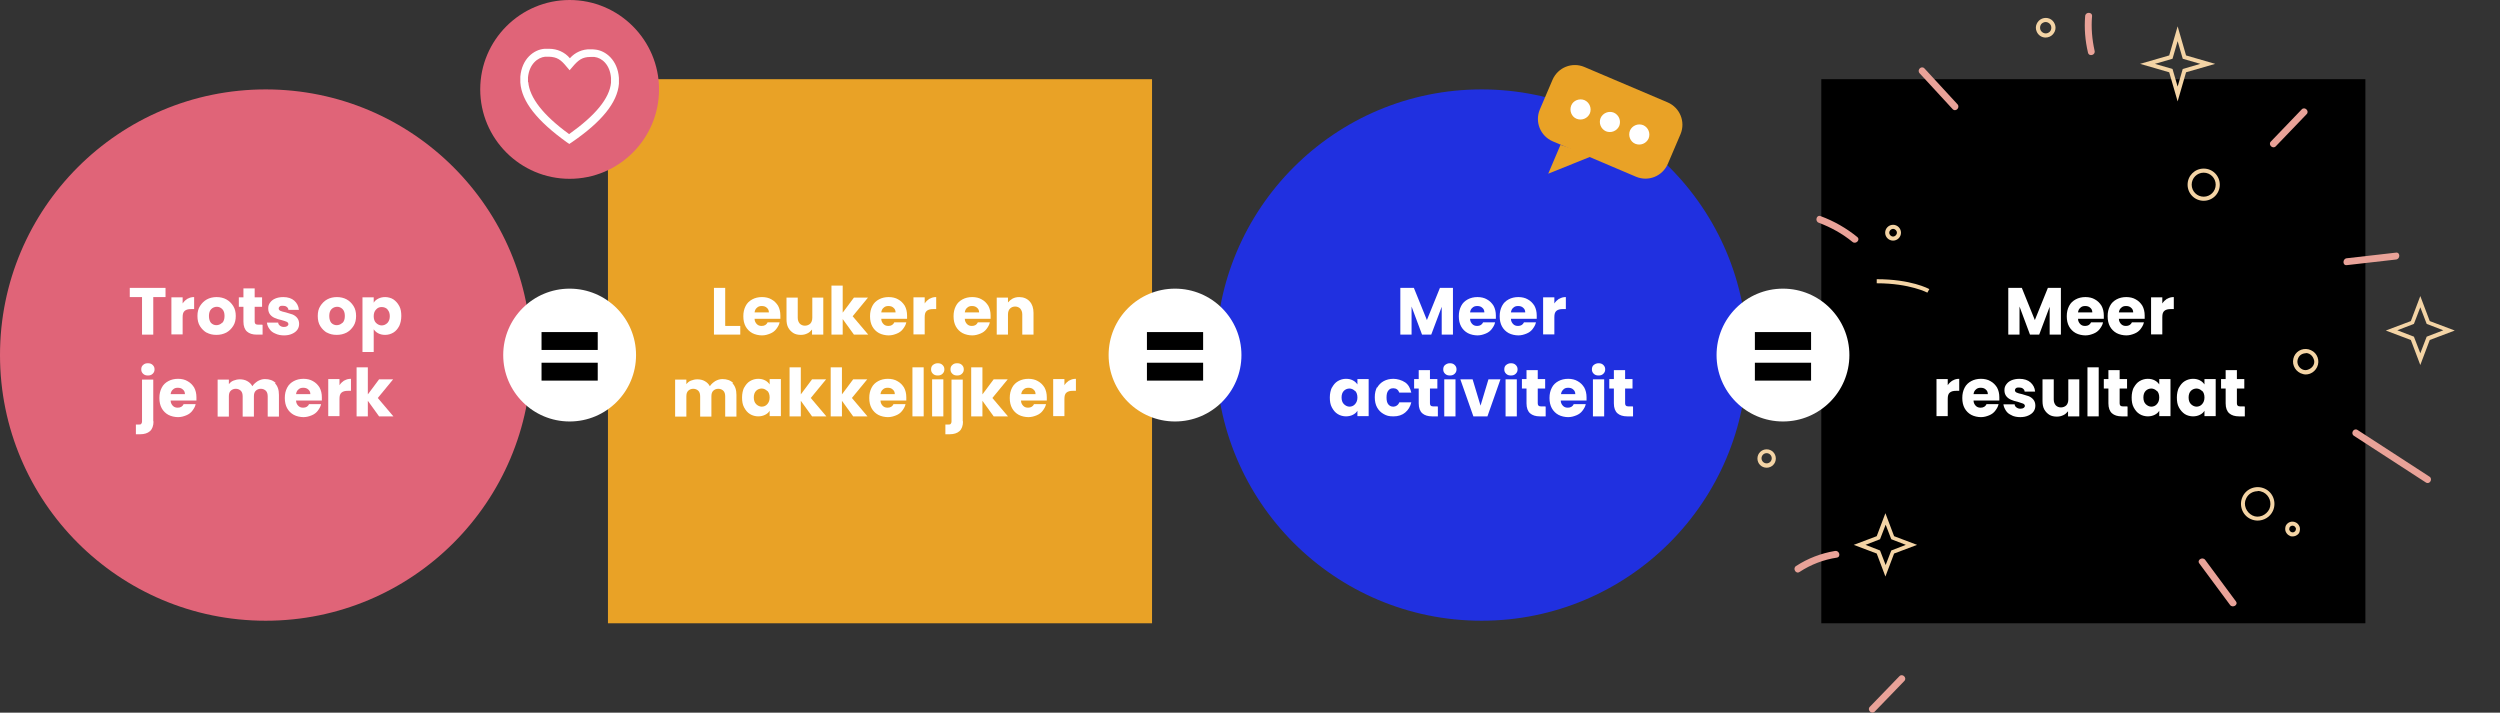<?xml version="1.0" encoding="UTF-8"?>
<svg id="Laag_1" data-name="Laag 1" xmlns="http://www.w3.org/2000/svg" xmlns:xlink="http://www.w3.org/1999/xlink" version="1.1" viewBox="0 0 978.7 279">
  <rect x="0" y="0" width="978.7" height="279" fill="#333333" stroke="none"/>
  <defs>
    <style>
      .cls-1 {
        clip-path: url(#clippath);
      }

      .cls-2 {
        fill: none;
      }

      .cls-2, .cls-3, .cls-4, .cls-5, .cls-6, .cls-7, .cls-8, .cls-9 {
        stroke-width: 0px;
      }

      .cls-3 {
        fill: #e06478;
      }

      .cls-4 {
        fill: #2030e0;
      }

      .cls-10 {
        clip-path: url(#clippath-1);
      }

      .cls-11 {
        clip-path: url(#clippath-2);
      }

      .cls-5 {
        fill: #000;
      }

      .cls-6 {
        fill: #f4d4a5;
      }

      .cls-7 {
        fill: #e9a226;
      }

      .cls-12 {
        isolation: isolate;
      }

      .cls-8 {
        fill: #fff;
      }

      .cls-9 {
        fill: #e9a298;
      }
    </style>
    <clipPath id="clippath">
      <rect class="cls-2" x="602" y="25.5" width="56.6" height="44.5"/>
    </clipPath>
    <clipPath id="clippath-1">
      <rect class="cls-2" x="188" width="70" height="70"/>
    </clipPath>
    <clipPath id="clippath-2">
      <rect class="cls-2" x="688" y="5" width="290.7" height="274"/>
    </clipPath>
  </defs>
  <g id="Group_210" data-name="Group 210">
    <g id="Rectangle_366" data-name="Rectangle 366">
      <rect class="cls-7" x="238" y="31" width="213" height="213"/>
    </g>
    <g id="Rectangle_367" data-name="Rectangle 367">
      <rect class="cls-5" x="713" y="31" width="213" height="213"/>
    </g>
    <g id="Group_198" data-name="Group 198">
      <g id="Ellipse_23" data-name="Ellipse 23">
        <circle class="cls-3" cx="104" cy="139" r="104"/>
      </g>
      <g id="Ellipse_24" data-name="Ellipse 24">
        <circle class="cls-7" cx="342" cy="139" r="104"/>
      </g>
      <g id="Ellipse_25" data-name="Ellipse 25">
        <circle class="cls-4" cx="580" cy="139" r="104"/>
      </g>
      <g id="Ellipse_26" data-name="Ellipse 26">
        <circle class="cls-5" cx="818" cy="139" r="104"/>
      </g>
      <g id="Trots_op_je_merk" data-name="Trots op je merk" class="cls-12">
        <g class="cls-12">
          <path class="cls-8" d="M64.8,112.7v3.6h-4.8v14.7h-4.4v-14.7h-4.8v-3.6h14.1Z"/>
          <path class="cls-8" d="M73.4,117c.8-.5,1.6-.7,2.6-.7v4.7h-1.2c-1.1,0-1.9.2-2.5.7-.6.5-.8,1.3-.8,2.5v6.7h-4.4v-14.5h4.4v2.4c.5-.8,1.2-1.4,1.9-1.9Z"/>
          <path class="cls-8" d="M81,130.3c-1.1-.6-2-1.5-2.7-2.6s-1-2.4-1-4,.3-2.8,1-3.9c.7-1.1,1.6-2,2.7-2.6s2.4-.9,3.8-.9,2.7.3,3.8.9c1.1.6,2,1.5,2.7,2.6.7,1.1,1,2.4,1,3.9s-.3,2.8-1,3.9c-.7,1.1-1.6,2-2.7,2.6-1.2.6-2.4.9-3.9.9s-2.7-.3-3.8-.9ZM87,126.4c.6-.6.9-1.5.9-2.7s-.3-2.1-.9-2.7c-.6-.6-1.3-.9-2.1-.9s-1.6.3-2.2.9c-.6.6-.9,1.5-.9,2.7s.3,2.1.8,2.7c.6.6,1.3.9,2.1.9s1.6-.3,2.2-.9Z"/>
          <path class="cls-8" d="M102.8,127.2v3.8h-2.3c-1.6,0-2.9-.4-3.8-1.2-.9-.8-1.4-2.1-1.4-3.9v-5.8h-1.8v-3.7h1.8v-3.5h4.4v3.5h2.9v3.7h-2.9v5.8c0,.4.1.7.3.9s.6.3,1,.3h1.6Z"/>
          <path class="cls-8" d="M107.8,130.6c-1-.4-1.8-1-2.3-1.8-.6-.8-.9-1.6-1-2.5h4.4c0,.5.3.9.7,1.2.4.3.9.5,1.5.5s1-.1,1.3-.3c.3-.2.5-.5.5-.8s-.2-.7-.6-.9c-.4-.2-1.1-.4-2.1-.7-1-.2-1.9-.5-2.6-.8-.7-.3-1.3-.7-1.8-1.3-.5-.6-.8-1.4-.8-2.4s.2-1.6.7-2.3c.5-.7,1.1-1.2,2-1.6.9-.4,2-.6,3.2-.6,1.8,0,3.3.5,4.3,1.4,1,.9,1.7,2.1,1.8,3.6h-4.1c0-.5-.3-.9-.7-1.2-.4-.3-.9-.4-1.5-.4s-.9,0-1.2.3c-.3.2-.4.5-.4.8s.2.7.7.9,1.1.4,2.1.6c1.1.3,2,.6,2.6.8.7.3,1.3.7,1.8,1.3.5.6.8,1.4.8,2.4,0,.8-.2,1.6-.7,2.3-.5.7-1.2,1.2-2.1,1.6-.9.4-1.9.6-3.1.6s-2.4-.2-3.4-.7Z"/>
          <path class="cls-8" d="M128.1,130.3c-1.1-.6-2-1.5-2.7-2.6s-1-2.4-1-4,.3-2.8,1-3.9c.7-1.1,1.6-2,2.7-2.6s2.4-.9,3.8-.9,2.7.3,3.8.9c1.1.6,2,1.5,2.7,2.6.7,1.1,1,2.4,1,3.9s-.3,2.8-1,3.9c-.7,1.1-1.6,2-2.7,2.6-1.2.6-2.4.9-3.9.9s-2.7-.3-3.8-.9ZM134.1,126.4c.6-.6.9-1.5.9-2.7s-.3-2.1-.9-2.7c-.6-.6-1.3-.9-2.1-.9s-1.6.3-2.2.9c-.6.6-.9,1.5-.9,2.7s.3,2.1.8,2.7c.6.6,1.3.9,2.1.9s1.6-.3,2.2-.9Z"/>
          <path class="cls-8" d="M148.1,116.9c.8-.4,1.7-.6,2.7-.6s2.3.3,3.2.9,1.7,1.5,2.3,2.6c.6,1.1.8,2.4.8,3.9s-.3,2.8-.8,3.9c-.6,1.1-1.3,2-2.3,2.6s-2.1.9-3.2.9-1.9-.2-2.7-.6c-.8-.4-1.4-1-1.8-1.6v8.9h-4.4v-21.4h4.4v2.1c.4-.7,1-1.2,1.8-1.6ZM151.7,121.1c-.6-.6-1.4-.9-2.3-.9s-1.6.3-2.2,1c-.6.6-.9,1.5-.9,2.6s.3,2,.9,2.6c.6.6,1.4,1,2.2,1s1.6-.3,2.3-1c.6-.7.9-1.5.9-2.6s-.3-2-.9-2.6Z"/>
        </g>
        <g class="cls-12">
          <path class="cls-8" d="M60.1,164.9c0,1.8-.5,3.1-1.4,3.9-.9.8-2.2,1.2-3.8,1.2h-1.7v-3.8h1.1c.5,0,.8,0,1-.3.2-.2.3-.5.3-.9v-16.4h4.4v16.4ZM56,146.3c-.5-.5-.7-1-.7-1.7s.2-1.3.7-1.7c.5-.5,1.1-.7,1.9-.7s1.4.2,1.9.7.7,1,.7,1.7-.2,1.2-.7,1.7c-.5.5-1.1.7-1.9.7s-1.4-.2-1.9-.7Z"/>
          <path class="cls-8" d="M76.9,156.8h-10.1c0,.9.4,1.6.9,2.1.5.5,1.1.7,1.9.7,1.1,0,1.9-.5,2.3-1.4h4.7c-.2,1-.7,1.8-1.3,2.6-.6.8-1.4,1.4-2.4,1.8-1,.4-2,.7-3.2.7s-2.7-.3-3.8-.9c-1.1-.6-2-1.5-2.6-2.6s-.9-2.4-.9-4,.3-2.8.9-4,1.5-2,2.6-2.6,2.4-.9,3.8-.9,2.7.3,3.7.9c1.1.6,1.9,1.4,2.6,2.5.6,1.1.9,2.4.9,3.8s0,.8,0,1.3ZM72.4,154.3c0-.8-.3-1.4-.8-1.8-.5-.5-1.2-.7-2-.7s-1.4.2-1.9.7c-.5.4-.8,1-.9,1.8h5.6Z"/>
          <path class="cls-8" d="M107.6,150c1.1,1.1,1.6,2.6,1.6,4.6v8.5h-4.4v-7.9c0-.9-.2-1.7-.7-2.2-.5-.5-1.2-.8-2-.8s-1.5.3-2,.8c-.5.5-.7,1.2-.7,2.2v7.9h-4.4v-7.9c0-.9-.2-1.7-.7-2.2-.5-.5-1.2-.8-2-.8s-1.5.3-2,.8c-.5.5-.7,1.2-.7,2.2v7.9h-4.4v-14.5h4.4v1.8c.5-.6,1-1.1,1.8-1.4s1.6-.5,2.5-.5,2.1.2,2.9.7c.9.5,1.5,1.1,2,2,.5-.8,1.2-1.4,2.1-2,.9-.5,1.8-.8,2.8-.8,1.8,0,3.2.5,4.3,1.6Z"/>
          <path class="cls-8" d="M126,156.8h-10.1c0,.9.4,1.6.9,2.1.5.5,1.1.7,1.9.7,1.1,0,1.9-.5,2.3-1.4h4.7c-.2,1-.7,1.8-1.3,2.6-.6.8-1.4,1.4-2.4,1.8-1,.4-2,.7-3.2.7s-2.7-.3-3.8-.9c-1.1-.6-2-1.5-2.6-2.6s-.9-2.4-.9-4,.3-2.8.9-4,1.5-2,2.6-2.6,2.4-.9,3.8-.9,2.7.3,3.7.9c1.1.6,1.9,1.4,2.6,2.5.6,1.1.9,2.4.9,3.8s0,.8,0,1.3ZM121.5,154.3c0-.8-.3-1.4-.8-1.8-.5-.5-1.2-.7-2-.7s-1.4.2-1.9.7c-.5.4-.8,1-.9,1.8h5.6Z"/>
          <path class="cls-8" d="M134.8,149c.8-.5,1.6-.7,2.6-.7v4.7h-1.2c-1.1,0-1.9.2-2.5.7-.6.5-.8,1.3-.8,2.5v6.7h-4.4v-14.5h4.4v2.4c.5-.8,1.2-1.4,1.9-1.9Z"/>
          <path class="cls-8" d="M148.4,163l-4.4-6.1v6.1h-4.4v-19.2h4.4v10.6l4.4-5.9h5.5l-6,7.3,6.1,7.2h-5.5Z"/>
        </g>
      </g>
      <g id="Leuker_en_makkelijker" data-name="Leuker en makkelijker" class="cls-12">
        <g class="cls-12">
          <path class="cls-8" d="M284,127.6h5.8v3.4h-10.3v-18.3h4.4v14.8Z"/>
          <path class="cls-8" d="M305.5,124.8h-10.1c0,.9.4,1.6.9,2.1.5.5,1.1.7,1.9.7,1.1,0,1.9-.5,2.3-1.4h4.7c-.2,1-.7,1.8-1.3,2.6-.6.8-1.4,1.4-2.4,1.8-1,.4-2,.7-3.2.7s-2.7-.3-3.8-.9c-1.1-.6-2-1.5-2.6-2.6s-.9-2.4-.9-4,.3-2.8.9-4,1.5-2,2.6-2.6,2.4-.9,3.8-.9,2.7.3,3.7.9c1.1.6,1.9,1.4,2.6,2.5.6,1.1.9,2.4.9,3.8s0,.8,0,1.3ZM301,122.3c0-.8-.3-1.4-.8-1.8-.5-.5-1.2-.7-2-.7s-1.4.2-1.9.7c-.5.4-.8,1-.9,1.8h5.6Z"/>
          <path class="cls-8" d="M322.3,116.5v14.5h-4.4v-2c-.5.6-1.1,1.2-1.8,1.5-.8.4-1.6.6-2.6.6s-2.1-.2-2.9-.7c-.8-.5-1.5-1.2-2-2.1-.5-.9-.7-2-.7-3.3v-8.5h4.4v7.9c0,1,.3,1.7.8,2.3.5.5,1.2.8,2,.8s1.6-.3,2.1-.8c.5-.5.8-1.3.8-2.3v-7.9h4.4Z"/>
          <path class="cls-8" d="M334.3,131l-4.4-6.1v6.1h-4.4v-19.2h4.4v10.6l4.4-5.9h5.5l-6,7.3,6.1,7.2h-5.5Z"/>
          <path class="cls-8" d="M355.1,124.8h-10.1c0,.9.4,1.6.9,2.1.5.5,1.1.7,1.9.7,1.1,0,1.9-.5,2.3-1.4h4.7c-.2,1-.7,1.8-1.3,2.6-.6.8-1.4,1.4-2.4,1.8-1,.4-2,.7-3.2.7s-2.7-.3-3.8-.9c-1.1-.6-2-1.5-2.6-2.6s-.9-2.4-.9-4,.3-2.8.9-4,1.5-2,2.6-2.6,2.4-.9,3.8-.9,2.7.3,3.7.9c1.1.6,1.9,1.4,2.6,2.5.6,1.1.9,2.4.9,3.8s0,.8,0,1.3ZM350.6,122.3c0-.8-.3-1.4-.8-1.8-.5-.5-1.2-.7-2-.7s-1.4.2-1.9.7c-.5.4-.8,1-.9,1.8h5.6Z"/>
          <path class="cls-8" d="M363.9,117c.8-.5,1.6-.7,2.6-.7v4.7h-1.2c-1.1,0-1.9.2-2.5.7-.6.5-.8,1.3-.8,2.5v6.7h-4.4v-14.5h4.4v2.4c.5-.8,1.2-1.4,1.9-1.9Z"/>
          <path class="cls-8" d="M387.8,124.8h-10.1c0,.9.4,1.6.9,2.1.5.5,1.1.7,1.9.7,1.1,0,1.9-.5,2.3-1.4h4.7c-.2,1-.7,1.8-1.3,2.6-.6.8-1.4,1.4-2.4,1.8-1,.4-2,.7-3.2.7s-2.7-.3-3.8-.9c-1.1-.6-2-1.5-2.6-2.6s-.9-2.4-.9-4,.3-2.8.9-4,1.5-2,2.6-2.6,2.4-.9,3.8-.9,2.7.3,3.7.9c1.1.6,1.9,1.4,2.6,2.5.6,1.1.9,2.4.9,3.8s0,.8,0,1.3ZM383.3,122.3c0-.8-.3-1.4-.8-1.8-.5-.5-1.2-.7-2-.7s-1.4.2-1.9.7c-.5.4-.8,1-.9,1.8h5.6Z"/>
          <path class="cls-8" d="M403.1,118c1,1.1,1.5,2.6,1.5,4.5v8.5h-4.4v-7.9c0-1-.3-1.7-.8-2.3-.5-.5-1.2-.8-2-.8s-1.5.3-2,.8c-.5.5-.8,1.3-.8,2.3v7.9h-4.4v-14.5h4.4v1.9c.5-.6,1.1-1.1,1.8-1.5.8-.4,1.6-.6,2.6-.6,1.7,0,3.1.6,4.1,1.7Z"/>
        </g>
        <g class="cls-12">
          <path class="cls-8" d="M286.7,150c1.1,1.1,1.6,2.6,1.6,4.6v8.5h-4.4v-7.9c0-.9-.2-1.7-.7-2.2-.5-.5-1.2-.8-2-.8s-1.5.3-2,.8c-.5.5-.7,1.2-.7,2.2v7.9h-4.4v-7.9c0-.9-.2-1.7-.7-2.2-.5-.5-1.2-.8-2-.8s-1.5.3-2,.8c-.5.5-.7,1.2-.7,2.2v7.9h-4.4v-14.5h4.4v1.8c.5-.6,1-1.1,1.8-1.4s1.6-.5,2.5-.5,2.1.2,2.9.7c.9.5,1.5,1.1,2,2,.5-.8,1.2-1.4,2.1-2,.9-.5,1.8-.8,2.8-.8,1.8,0,3.2.5,4.3,1.6Z"/>
          <path class="cls-8" d="M291.3,151.8c.6-1.1,1.3-2,2.3-2.6,1-.6,2.1-.9,3.2-.9s1.9.2,2.7.6c.8.4,1.4,1,1.8,1.6v-2.1h4.4v14.5h-4.4v-2.1c-.4.7-1,1.2-1.8,1.6-.8.4-1.7.6-2.7.6s-2.3-.3-3.2-.9c-1-.6-1.7-1.5-2.3-2.6-.6-1.1-.8-2.4-.8-3.9s.3-2.8.8-3.9ZM300.4,153.1c-.6-.6-1.4-1-2.2-1s-1.6.3-2.2.9-.9,1.5-.9,2.6.3,2,.9,2.6c.6.6,1.4,1,2.2,1s1.6-.3,2.2-1,.9-1.5.9-2.6-.3-2-.9-2.6Z"/>
          <path class="cls-8" d="M317.9,163l-4.4-6.1v6.1h-4.4v-19.2h4.4v10.6l4.4-5.9h5.5l-6,7.3,6.1,7.2h-5.5Z"/>
          <path class="cls-8" d="M334,163l-4.4-6.1v6.1h-4.4v-19.2h4.4v10.6l4.4-5.9h5.5l-6,7.3,6.1,7.2h-5.5Z"/>
          <path class="cls-8" d="M354.8,156.8h-10.1c0,.9.4,1.6.9,2.1.5.5,1.1.7,1.9.7,1.1,0,1.9-.5,2.3-1.4h4.7c-.2,1-.7,1.8-1.3,2.6-.6.8-1.4,1.4-2.4,1.8-1,.4-2,.7-3.2.7s-2.7-.3-3.8-.9c-1.1-.6-2-1.5-2.6-2.6s-.9-2.4-.9-4,.3-2.8.9-4,1.5-2,2.6-2.6,2.4-.9,3.8-.9,2.7.3,3.7.9c1.1.6,1.9,1.4,2.6,2.5.6,1.1.9,2.4.9,3.8s0,.8,0,1.3ZM350.3,154.3c0-.8-.3-1.4-.8-1.8-.5-.5-1.2-.7-2-.7s-1.4.2-1.9.7c-.5.4-.8,1-.9,1.8h5.6Z"/>
          <path class="cls-8" d="M361.6,143.8v19.2h-4.4v-19.2h4.4Z"/>
          <path class="cls-8" d="M365.2,146.3c-.5-.5-.7-1-.7-1.7s.2-1.3.7-1.7,1.1-.7,1.9-.7,1.4.2,1.9.7.7,1,.7,1.7-.2,1.2-.7,1.7c-.5.5-1.1.7-1.9.7s-1.4-.2-1.9-.7ZM369.3,148.5v14.5h-4.4v-14.5h4.4Z"/>
          <path class="cls-8" d="M377,164.9c0,1.8-.5,3.1-1.4,3.9-.9.8-2.2,1.2-3.8,1.2h-1.7v-3.8h1.1c.5,0,.8,0,1-.3.2-.2.3-.5.3-.9v-16.4h4.4v16.4ZM372.8,146.3c-.5-.5-.7-1-.7-1.7s.2-1.3.7-1.7c.5-.5,1.1-.7,1.9-.7s1.4.2,1.9.7.7,1,.7,1.7-.2,1.2-.7,1.7c-.5.5-1.1.7-1.9.7s-1.4-.2-1.9-.7Z"/>
          <path class="cls-8" d="M389,163l-4.4-6.1v6.1h-4.4v-19.2h4.4v10.6l4.4-5.9h5.5l-6,7.3,6.1,7.2h-5.5Z"/>
          <path class="cls-8" d="M409.8,156.8h-10.1c0,.9.4,1.6.9,2.1.5.5,1.1.7,1.9.7,1.1,0,1.9-.5,2.3-1.4h4.7c-.2,1-.7,1.8-1.3,2.6-.6.8-1.4,1.4-2.4,1.8-1,.4-2,.7-3.2.7s-2.7-.3-3.8-.9c-1.1-.6-2-1.5-2.6-2.6s-.9-2.4-.9-4,.3-2.8.9-4,1.5-2,2.6-2.6,2.4-.9,3.8-.9,2.7.3,3.7.9c1.1.6,1.9,1.4,2.6,2.5.6,1.1.9,2.4.9,3.8s0,.8,0,1.3ZM405.4,154.3c0-.8-.3-1.4-.8-1.8-.5-.5-1.2-.7-2-.7s-1.4.2-1.9.7c-.5.4-.8,1-.9,1.8h5.6Z"/>
          <path class="cls-8" d="M418.6,149c.8-.5,1.6-.7,2.6-.7v4.7h-1.2c-1.1,0-1.9.2-2.5.7-.6.5-.8,1.3-.8,2.5v6.7h-4.4v-14.5h4.4v2.4c.5-.8,1.2-1.4,1.9-1.9Z"/>
        </g>
      </g>
      <g id="Meer_activiteit" data-name="Meer activiteit" class="cls-12">
        <g class="cls-12">
          <path class="cls-8" d="M568.8,112.7v18.3h-4.4v-10.9l-4.1,10.9h-3.6l-4.1-11v11h-4.4v-18.3h5.3l5.1,12.6,5.1-12.6h5.2Z"/>
          <path class="cls-8" d="M585.6,124.8h-10.1c0,.9.4,1.6.9,2.1s1.1.7,1.9.7c1.1,0,1.9-.5,2.3-1.4h4.7c-.2,1-.7,1.8-1.3,2.6-.6.8-1.4,1.4-2.4,1.8-1,.4-2,.7-3.2.7s-2.7-.3-3.8-.9c-1.1-.6-2-1.5-2.6-2.6s-.9-2.4-.9-4,.3-2.8.9-4,1.5-2,2.6-2.6,2.4-.9,3.8-.9,2.7.3,3.7.9c1.1.6,1.9,1.4,2.6,2.5.6,1.1.9,2.4.9,3.8s0,.8,0,1.3ZM581.1,122.3c0-.8-.3-1.4-.8-1.8-.5-.5-1.2-.7-2-.7s-1.4.2-1.9.7c-.5.4-.8,1-.9,1.8h5.6Z"/>
          <path class="cls-8" d="M601.6,124.8h-10.1c0,.9.4,1.6.9,2.1s1.1.7,1.9.7c1.1,0,1.9-.5,2.3-1.4h4.7c-.2,1-.7,1.8-1.3,2.6-.6.8-1.4,1.4-2.4,1.8-1,.4-2,.7-3.2.7s-2.7-.3-3.8-.9c-1.1-.6-2-1.5-2.6-2.6s-.9-2.4-.9-4,.3-2.8.9-4,1.5-2,2.6-2.6,2.4-.9,3.8-.9,2.7.3,3.7.9c1.1.6,1.9,1.4,2.6,2.5.6,1.1.9,2.4.9,3.8s0,.8,0,1.3ZM597.1,122.3c0-.8-.3-1.4-.8-1.8-.5-.5-1.2-.7-2-.7s-1.4.2-1.9.7c-.5.4-.8,1-.9,1.8h5.6Z"/>
          <path class="cls-8" d="M610.4,117c.8-.5,1.6-.7,2.6-.7v4.7h-1.2c-1.1,0-1.9.2-2.5.7-.6.5-.8,1.3-.8,2.5v6.7h-4.4v-14.5h4.4v2.4c.5-.8,1.2-1.4,1.9-1.9Z"/>
        </g>
        <g class="cls-12">
          <path class="cls-8" d="M521.4,151.8c.6-1.1,1.3-2,2.3-2.6,1-.6,2.1-.9,3.2-.9s1.9.2,2.7.6,1.4,1,1.8,1.6v-2.1h4.4v14.5h-4.4v-2.1c-.4.7-1,1.2-1.8,1.6-.8.4-1.7.6-2.7.6s-2.3-.3-3.2-.9c-1-.6-1.7-1.5-2.3-2.6-.6-1.1-.8-2.4-.8-3.9s.3-2.8.8-3.9ZM530.5,153.1c-.6-.6-1.4-1-2.2-1s-1.6.3-2.2.9-.9,1.5-.9,2.6.3,2,.9,2.6c.6.6,1.4,1,2.2,1s1.6-.3,2.2-1,.9-1.5.9-2.6-.3-2-.9-2.6Z"/>
          <path class="cls-8" d="M539.1,151.8c.6-1.1,1.5-2,2.6-2.6,1.1-.6,2.4-.9,3.8-.9s3.3.5,4.6,1.4,2,2.3,2.4,4h-4.7c-.4-1.1-1.2-1.7-2.3-1.7s-1.5.3-2,.9c-.5.6-.7,1.5-.7,2.7s.2,2.1.7,2.7c.5.6,1.1.9,2,.9s1.9-.6,2.3-1.7h4.7c-.4,1.7-1.2,3-2.4,4-1.2,1-2.7,1.5-4.6,1.5s-2.7-.3-3.8-.9c-1.1-.6-2-1.5-2.6-2.6s-.9-2.4-.9-4,.3-2.8.9-4Z"/>
          <path class="cls-8" d="M562.9,159.2v3.8h-2.3c-1.6,0-2.9-.4-3.8-1.2-.9-.8-1.4-2.1-1.4-3.9v-5.8h-1.8v-3.7h1.8v-3.5h4.4v3.5h2.9v3.7h-2.9v5.8c0,.4.1.7.3.9s.6.3,1,.3h1.6Z"/>
          <path class="cls-8" d="M565.7,146.3c-.5-.5-.7-1-.7-1.7s.2-1.3.7-1.7,1.1-.7,1.9-.7,1.4.2,1.9.7.7,1,.7,1.7-.2,1.2-.7,1.7c-.5.5-1.1.7-1.9.7s-1.4-.2-1.9-.7ZM569.8,148.5v14.5h-4.4v-14.5h4.4Z"/>
          <path class="cls-8" d="M579.6,158.8l3.1-10.3h4.7l-5.1,14.5h-5.5l-5.1-14.5h4.8l3.1,10.3Z"/>
          <path class="cls-8" d="M589.6,146.3c-.5-.5-.7-1-.7-1.7s.2-1.3.7-1.7,1.1-.7,1.9-.7,1.4.2,1.9.7.7,1,.7,1.7-.2,1.2-.7,1.7c-.5.5-1.1.7-1.9.7s-1.4-.2-1.9-.7ZM593.8,148.5v14.5h-4.4v-14.5h4.4Z"/>
          <path class="cls-8" d="M605.1,159.2v3.8h-2.3c-1.6,0-2.9-.4-3.8-1.2-.9-.8-1.4-2.1-1.4-3.9v-5.8h-1.8v-3.7h1.8v-3.5h4.4v3.5h2.9v3.7h-2.9v5.8c0,.4.1.7.3.9s.6.3,1,.3h1.6Z"/>
          <path class="cls-8" d="M621.1,156.8h-10.1c0,.9.4,1.6.9,2.1.5.5,1.1.7,1.9.7,1.1,0,1.9-.5,2.3-1.4h4.7c-.2,1-.7,1.8-1.3,2.6-.6.8-1.4,1.4-2.4,1.8-1,.4-2,.7-3.2.7s-2.7-.3-3.8-.9c-1.1-.6-2-1.5-2.6-2.6s-.9-2.4-.9-4,.3-2.8.9-4,1.5-2,2.6-2.6,2.4-.9,3.8-.9,2.7.3,3.7.9c1.1.6,1.9,1.4,2.6,2.5.6,1.1.9,2.4.9,3.8s0,.8,0,1.3ZM616.7,154.3c0-.8-.3-1.4-.8-1.8-.5-.5-1.2-.7-2-.7s-1.4.2-1.9.7-.8,1-.9,1.8h5.6Z"/>
          <path class="cls-8" d="M623.9,146.3c-.5-.5-.7-1-.7-1.7s.2-1.3.7-1.7,1.1-.7,1.9-.7,1.4.2,1.9.7.7,1,.7,1.7-.2,1.2-.7,1.7c-.5.5-1.1.7-1.9.7s-1.4-.2-1.9-.7ZM628,148.5v14.5h-4.4v-14.5h4.4Z"/>
          <path class="cls-8" d="M639.3,159.2v3.8h-2.3c-1.6,0-2.9-.4-3.8-1.2-.9-.8-1.4-2.1-1.4-3.9v-5.8h-1.8v-3.7h1.8v-3.5h4.4v3.5h2.9v3.7h-2.9v5.8c0,.4.1.7.3.9s.6.3,1,.3h1.6Z"/>
        </g>
      </g>
      <g id="Meer_resultaat" data-name="Meer resultaat" class="cls-12">
        <g class="cls-12">
          <path class="cls-8" d="M806.8,112.7v18.3h-4.4v-10.9l-4.1,10.9h-3.6l-4.1-11v11h-4.4v-18.3h5.3l5.1,12.6,5.1-12.6h5.2Z"/>
          <path class="cls-8" d="M823.6,124.8h-10.1c0,.9.4,1.6.9,2.1s1.1.7,1.9.7c1.1,0,1.9-.5,2.3-1.4h4.7c-.2,1-.7,1.8-1.3,2.6-.6.8-1.4,1.4-2.4,1.8-1,.4-2,.7-3.2.7s-2.7-.3-3.8-.9c-1.1-.6-2-1.5-2.6-2.6s-.9-2.4-.9-4,.3-2.8.9-4,1.5-2,2.6-2.6,2.4-.9,3.8-.9,2.7.3,3.7.9c1.1.6,1.9,1.4,2.6,2.5.6,1.1.9,2.4.9,3.8s0,.8,0,1.3ZM819.1,122.3c0-.8-.3-1.4-.8-1.8-.5-.5-1.2-.7-2-.7s-1.4.2-1.9.7c-.5.4-.8,1-.9,1.8h5.6Z"/>
          <path class="cls-8" d="M839.6,124.8h-10.1c0,.9.4,1.6.9,2.1s1.1.7,1.9.7c1.1,0,1.9-.5,2.3-1.4h4.7c-.2,1-.7,1.8-1.3,2.6-.6.8-1.4,1.4-2.4,1.8-1,.4-2,.7-3.2.7s-2.7-.3-3.8-.9c-1.1-.6-2-1.5-2.6-2.6s-.9-2.4-.9-4,.3-2.8.9-4,1.5-2,2.6-2.6,2.4-.9,3.8-.9,2.7.3,3.7.9c1.1.6,1.9,1.4,2.6,2.5.6,1.1.9,2.4.9,3.8s0,.8,0,1.3ZM835.1,122.3c0-.8-.3-1.4-.8-1.8-.5-.5-1.2-.7-2-.7s-1.4.2-1.9.7c-.5.4-.8,1-.9,1.8h5.6Z"/>
          <path class="cls-8" d="M848.4,117c.8-.5,1.6-.7,2.6-.7v4.7h-1.2c-1.1,0-1.9.2-2.5.7-.6.5-.8,1.3-.8,2.5v6.7h-4.4v-14.5h4.4v2.4c.5-.8,1.2-1.4,1.9-1.9Z"/>
        </g>
        <g class="cls-12">
          <path class="cls-8" d="M764.4,149c.8-.5,1.6-.7,2.6-.7v4.7h-1.2c-1.1,0-1.9.2-2.5.7-.6.5-.8,1.3-.8,2.5v6.7h-4.4v-14.5h4.4v2.4c.5-.8,1.2-1.4,2-1.9Z"/>
          <path class="cls-8" d="M782.7,156.8h-10.1c0,.9.4,1.6.9,2.1s1.1.7,1.9.7c1.1,0,1.9-.5,2.3-1.4h4.7c-.2,1-.7,1.8-1.3,2.6-.6.8-1.4,1.4-2.4,1.8-1,.4-2,.7-3.2.7s-2.7-.3-3.8-.9c-1.1-.6-2-1.5-2.6-2.6s-.9-2.4-.9-4,.3-2.8.9-4,1.5-2,2.6-2.6,2.4-.9,3.8-.9,2.7.3,3.7.9c1.1.6,1.9,1.4,2.6,2.5.6,1.1.9,2.4.9,3.8s0,.8,0,1.3ZM778.2,154.3c0-.8-.3-1.4-.8-1.8-.5-.5-1.2-.7-2-.7s-1.4.2-1.9.7c-.5.4-.8,1-.9,1.8h5.6Z"/>
          <path class="cls-8" d="M787.6,162.6c-1-.4-1.8-1-2.3-1.8s-.9-1.6-1-2.5h4.4c0,.5.3.9.7,1.2.4.3.9.5,1.5.5s1-.1,1.3-.3c.3-.2.5-.5.5-.8s-.2-.7-.7-.9-1.1-.4-2.1-.7c-1-.2-1.9-.5-2.6-.8s-1.3-.7-1.8-1.3c-.5-.6-.8-1.4-.8-2.4s.2-1.6.7-2.3c.5-.7,1.1-1.2,2-1.6.9-.4,2-.6,3.2-.6,1.8,0,3.3.5,4.3,1.4,1,.9,1.7,2.1,1.8,3.6h-4.1c0-.5-.3-.9-.7-1.2-.4-.3-.9-.4-1.5-.4s-.9,0-1.2.3c-.3.2-.4.5-.4.8s.2.7.7.9c.4.2,1.1.4,2.1.6,1.1.3,2,.6,2.6.8.7.3,1.3.7,1.8,1.3.5.6.8,1.4.8,2.4,0,.8-.2,1.6-.7,2.3-.5.7-1.2,1.2-2.1,1.6-.9.4-1.9.6-3.1.6s-2.4-.2-3.4-.7Z"/>
          <path class="cls-8" d="M814,148.5v14.5h-4.4v-2c-.5.6-1.1,1.2-1.8,1.5-.8.4-1.6.6-2.6.6s-2.1-.2-2.9-.7-1.5-1.2-2-2.1c-.5-.9-.7-2-.7-3.3v-8.5h4.4v7.9c0,1,.3,1.7.8,2.3.5.5,1.2.8,2,.8s1.6-.3,2.1-.8c.5-.5.8-1.3.8-2.3v-7.9h4.4Z"/>
          <path class="cls-8" d="M821.6,143.8v19.2h-4.4v-19.2h4.4Z"/>
          <path class="cls-8" d="M832.9,159.2v3.8h-2.3c-1.6,0-2.9-.4-3.8-1.2-.9-.8-1.4-2.1-1.4-3.9v-5.8h-1.8v-3.7h1.8v-3.5h4.4v3.5h2.9v3.7h-2.9v5.8c0,.4.1.7.3.9s.6.3,1,.3h1.6Z"/>
          <path class="cls-8" d="M835.3,151.8c.6-1.1,1.3-2,2.3-2.6,1-.6,2.1-.9,3.2-.9s1.9.2,2.7.6,1.4,1,1.8,1.6v-2.1h4.4v14.5h-4.4v-2.1c-.4.7-1,1.2-1.8,1.6-.8.4-1.7.6-2.7.6s-2.3-.3-3.2-.9c-1-.6-1.7-1.5-2.3-2.6-.6-1.1-.8-2.4-.8-3.9s.3-2.8.8-3.9ZM844.4,153.1c-.6-.6-1.4-1-2.2-1s-1.6.3-2.2.9-.9,1.5-.9,2.6.3,2,.9,2.6c.6.6,1.4,1,2.2,1s1.6-.3,2.2-1,.9-1.5.9-2.6-.3-2-.9-2.6Z"/>
          <path class="cls-8" d="M853,151.8c.6-1.1,1.3-2,2.3-2.6s2.1-.9,3.2-.9,1.9.2,2.7.6c.8.4,1.4,1,1.8,1.6v-2.1h4.4v14.5h-4.4v-2.1c-.4.7-1,1.2-1.8,1.6s-1.7.6-2.7.6-2.3-.3-3.2-.9-1.7-1.5-2.3-2.6c-.6-1.1-.8-2.4-.8-3.9s.3-2.8.8-3.9ZM862.1,153.1c-.6-.6-1.4-1-2.2-1s-1.6.3-2.2.9-.9,1.5-.9,2.6.3,2,.9,2.6c.6.6,1.4,1,2.2,1s1.6-.3,2.2-1,.9-1.5.9-2.6-.3-2-.9-2.6Z"/>
          <path class="cls-8" d="M878.8,159.2v3.8h-2.3c-1.6,0-2.9-.4-3.8-1.2-.9-.8-1.4-2.1-1.4-3.9v-5.8h-1.8v-3.7h1.8v-3.5h4.4v3.5h2.9v3.7h-2.9v5.8c0,.4.1.7.3.9s.6.3,1,.3h1.6Z"/>
        </g>
      </g>
      <g id="Ellipse_27-4" data-name="Ellipse 27-4">
        <circle class="cls-8" cx="223" cy="139" r="26"/>
      </g>
      <g id="Rectangle_355" data-name="Rectangle 355">
        <rect class="cls-5" x="212" y="130" width="22" height="7"/>
      </g>
      <g id="Rectangle_356" data-name="Rectangle 356">
        <rect class="cls-5" x="212" y="142" width="22" height="7"/>
      </g>
      <g id="Ellipse_27-5" data-name="Ellipse 27-5">
        <circle class="cls-8" cx="460" cy="139" r="26"/>
      </g>
      <g id="Rectangle_355-2" data-name="Rectangle 355-2">
        <rect class="cls-5" x="449" y="130" width="22" height="7"/>
      </g>
      <g id="Rectangle_356-2" data-name="Rectangle 356-2">
        <rect class="cls-5" x="449" y="142" width="22" height="7"/>
      </g>
      <g id="Ellipse_27-6" data-name="Ellipse 27-6">
        <circle class="cls-8" cx="698" cy="139" r="26"/>
      </g>
      <g id="Rectangle_355-3" data-name="Rectangle 355-3">
        <rect class="cls-5" x="687" y="130" width="22" height="7"/>
      </g>
      <g id="Rectangle_356-3" data-name="Rectangle 356-3">
        <rect class="cls-5" x="687" y="142" width="22" height="7"/>
      </g>
      <g id="Group_187" data-name="Group 187">
        <g class="cls-1">
          <g id="Group_186" data-name="Group 186">
            <g id="Path_145" data-name="Path 145">
              <path class="cls-7" d="M640.5,69.2l-32.7-13.9c-4.8-2.1-7-7.6-5-12.4l5-11.7c2.1-4.8,7.6-7,12.4-5l32.7,13.9c4.8,2.1,7,7.6,5,12.4l-5,11.7c-2.1,4.8-7.6,7-12.4,5"/>
            </g>
            <g id="Path_146" data-name="Path 146">
              <path class="cls-8" d="M622.4,44.4c-.9,2-3.2,2.9-5.2,2.1s-2.9-3.2-2.1-5.2,3.2-2.9,5.2-2.1c0,0,0,0,0,0,2,.9,2.9,3.2,2.1,5.2h0"/>
            </g>
            <g id="Path_147" data-name="Path 147">
              <path class="cls-8" d="M633.9,49.3c-.9,2-3.2,2.9-5.2,2.1-2-.9-2.9-3.2-2.1-5.2.9-2,3.2-2.9,5.2-2.1,2,.9,2.9,3.2,2.1,5.2,0,0,0,0,0,0"/>
            </g>
            <g id="Path_148" data-name="Path 148">
              <path class="cls-8" d="M645.4,54.2c-.9,2-3.2,2.9-5.2,2.1s-2.9-3.2-2.1-5.2c.9-2,3.2-2.9,5.2-2.1,2,.9,2.9,3.2,2.1,5.2,0,0,0,0,0,0"/>
            </g>
            <g id="Path_149" data-name="Path 149">
              <path class="cls-7" d="M610.9,56.7l-4.8,11.3,17.4-7"/>
            </g>
          </g>
        </g>
      </g>
      <g id="Group_189" data-name="Group 189">
        <g class="cls-10">
          <g id="Group_188" data-name="Group 188">
            <g id="Path_150" data-name="Path 150">
              <path class="cls-3" d="M258,35c0,19.3-15.7,35-35,35s-35-15.7-35-35S203.7,0,223,0s35,15.7,35,35"/>
            </g>
            <g id="Path_151" data-name="Path 151">
              <path class="cls-8" d="M222.8,56.3l-.9-.6c-11.7-8.4-17.7-16-18.2-23.4h0c0,0,0-2.3,0-2.3.6-7,5.3-10.6,9.5-10.9.6,0,1.2,0,1.8,0,3.1,0,6.1,1.3,8.1,3.7,2-2.3,5-3.6,8-3.5h.1c.6,0,1.1,0,1.8.1,4.1.4,8.8,4.1,9.3,11.1h0c0,0,0,2.3,0,2.3-.6,7.3-6.7,14.9-18.6,23l-.9.6ZM206.8,32.1c.5,6.1,5.8,13,16,20.4,10.3-7.3,15.8-14,16.4-20.1v-1.9c-.4-5.2-3.6-7.9-6.5-8.2-.5,0-1,0-1.5,0h-.1c-3.1,0-4.7,1.2-6.9,3.8l-1.2,1.4-1.2-1.4c-2.2-2.7-3.7-3.8-6.9-3.9-.5,0-.9,0-1.5,0-2.9.3-6.2,2.9-6.7,8.1v1.9Z"/>
            </g>
          </g>
        </g>
      </g>
      <g id="Group_191" data-name="Group 191">
        <g class="cls-11">
          <g id="Group_190" data-name="Group 190">
            <g id="Path_152" data-name="Path 152">
              <path class="cls-6" d="M754.6,114.6c0,0-6.9-3.7-19.9-3.7v-1.6c13.4,0,20.3,3.7,20.6,3.9l-.8,1.4Z"/>
            </g>
            <g id="Path_153" data-name="Path 153">
              <path class="cls-6" d="M852.5,39.7l-3.3-11.4-11.4-3.3,11.4-3.3,3.3-11.4,3.3,11.4,11.4,3.3-11.4,3.3-3.3,11.4ZM843.6,25l6.9,2,2,6.9,2-6.9,6.9-2-6.9-2-2-6.9-2,6.9-6.9,2Z"/>
            </g>
            <g id="Path_154" data-name="Path 154">
              <path class="cls-3" d="M941.8,124.6s0,0,0,0c0,0-.1,0-.2,0,0,0,0,0,0,0"/>
            </g>
            <g id="Path_155" data-name="Path 155">
              <path class="cls-3" d="M975.6,167.9h0c0,0-.1-.1-.2-.2h0s.2.2.2.2M978.6,166.5s0,0,0,0c0,0,0,0,0,0h0M978.6,166.6c0,0,.1,0,.2,0,0,0,0-.2-.1-.2,0,0,0,0,0,0,0,0,0,0,0,.1"/>
            </g>
            <g id="Ellipse_28" data-name="Ellipse 28">
              <path class="cls-6" d="M800.8,14.7c-1.5,0-2.9-.9-3.5-2.4-.4-.9-.4-2,0-2.9.4-.9,1.1-1.7,2.1-2.1h0c2-.8,4.2.1,5,2.1.4.9.4,2,0,2.9-.4.9-1.1,1.7-2.1,2.1-.5.2-1,.3-1.5.3ZM800,8.8h0c-.5.2-1,.6-1.2,1.2-.2.5-.2,1.1,0,1.7.5,1.1,1.8,1.7,2.9,1.2.5-.2,1-.6,1.2-1.2.2-.5.2-1.1,0-1.7-.5-1.1-1.8-1.7-2.9-1.2Z"/>
            </g>
            <g id="Path_156" data-name="Path 156">
              <path class="cls-6" d="M883.8,203.8c-.9,0-1.8-.2-2.7-.6-3.3-1.5-4.7-5.4-3.2-8.7,1.5-3.3,5.4-4.7,8.7-3.2,3.3,1.5,4.7,5.4,3.2,8.7h0c-1.1,2.4-3.5,3.8-6,3.8ZM883.8,192.3c-1.9,0-3.7,1.1-4.5,2.9-.6,1.2-.6,2.5-.1,3.8.5,1.2,1.4,2.2,2.6,2.8,1.2.6,2.5.6,3.8.1,1.2-.5,2.2-1.4,2.8-2.6h0c1.1-2.5,0-5.4-2.4-6.6-.7-.3-1.4-.5-2.1-.5Z"/>
            </g>
            <g id="Path_157" data-name="Path 157">
              <path class="cls-6" d="M897.5,210c-.4,0-.8,0-1.2-.3-.7-.3-1.2-.9-1.5-1.6-.3-.7-.2-1.5,0-2.2h0c.7-1.5,2.4-2.1,3.9-1.4.7.3,1.2.9,1.5,1.6.3.7.2,1.5,0,2.2s-.9,1.2-1.6,1.5c-.3.1-.7.2-1,.2ZM896.3,206.6c-.1.3-.2.7,0,1s.4.6.7.7.7.2,1,0c.3-.1.6-.4.7-.7.1-.3.2-.7,0-1s-.4-.6-.7-.7c-.6-.3-1.4,0-1.7.6h0Z"/>
            </g>
            <g id="Path_158" data-name="Path 158">
              <path class="cls-6" d="M691.6,183.1c-2,0-3.6-1.6-3.6-3.6s1.6-3.6,3.6-3.6,3.6,1.6,3.6,3.6-1.6,3.6-3.6,3.6ZM691.6,177.4c-1.1,0-2,.9-2,2s.9,2,2,2,2-.9,2-2-.9-2-2-2Z"/>
            </g>
            <g id="Path_159" data-name="Path 159">
              <path class="cls-6" d="M902.7,146.6c-.7,0-1.4-.2-2.1-.5-1.2-.6-2.1-1.5-2.6-2.8-.5-1.2-.4-2.6.1-3.8,1.1-2.5,4.1-3.6,6.6-2.4,2.5,1.1,3.6,4.1,2.4,6.6-.6,1.2-1.5,2.1-2.8,2.6-.6.2-1.1.3-1.7.3ZM902.7,138.3c-1.3,0-2.5.7-3,1.9-.8,1.7,0,3.6,1.6,4.4.8.4,1.7.4,2.5,0,.8-.3,1.5-.9,1.9-1.7.4-.8.4-1.7,0-2.5-.3-.8-.9-1.5-1.7-1.9-.4-.2-.9-.3-1.4-.3Z"/>
            </g>
            <g id="Ellipse_29" data-name="Ellipse 29">
              <path class="cls-6" d="M741.1,94.2c-1.7,0-3.1-1.4-3.1-3.1s1.4-3.1,3.1-3.1,3.1,1.4,3.1,3.1-1.4,3.1-3.1,3.1ZM741.1,89.6c-.8,0-1.5.7-1.5,1.5s.7,1.5,1.5,1.5,1.5-.7,1.5-1.5-.7-1.5-1.5-1.5Z"/>
            </g>
            <g id="Path_160" data-name="Path 160">
              <path class="cls-6" d="M862.7,78.6c-3.5,0-6.3-2.8-6.3-6.3s2.8-6.3,6.3-6.3,6.3,2.8,6.3,6.3-2.8,6.3-6.3,6.3ZM862.7,67.6c-2.6,0-4.7,2.1-4.7,4.7s2.1,4.7,4.7,4.7,4.7-2.1,4.7-4.7-2.1-4.7-4.7-4.7Z"/>
            </g>
            <g id="Path_161" data-name="Path 161">
              <path class="cls-6" d="M947.5,142.9l-3.7-9.8-9.8-3.7,9.8-3.7,3.7-9.8,3.7,9.8,9.8,3.7-9.8,3.7-3.7,9.8ZM938.5,129.3l6.5,2.5,2.5,6.5,2.5-6.5,6.5-2.5-6.5-2.5-2.5-6.5-2.5,6.5-6.5,2.5Z"/>
            </g>
            <g id="Path_162" data-name="Path 162">
              <path class="cls-6" d="M738.1,225.7l-3.4-9-9-3.4,9-3.4,3.4-9,3.4,9,9,3.4-9,3.4-3.4,9ZM730.3,213.3l5.7,2.2,2.2,5.7,2.2-5.7,5.7-2.2-5.7-2.2-2.2-5.7-2.2,5.7-5.7,2.2Z"/>
            </g>
            <g id="Path_163" data-name="Path 163">
              <path class="cls-9" d="M861,220.6l12,16.2c1,1.4,3.4,0,2.3-1.4l-12-16.2c-1-1.4-3.4,0-2.3,1.4"/>
            </g>
            <g id="Path_164" data-name="Path 164">
              <path class="cls-9" d="M921.5,170.6l28.2,18.3c1.5.9,2.8-1.4,1.4-2.3l-28.2-18.3c-1.5-.9-2.8,1.4-1.4,2.3"/>
            </g>
            <g id="Path_165" data-name="Path 165">
              <path class="cls-9" d="M918.7,103.8l19.3-2.2c1.7-.2,1.7-2.9,0-2.7l-19.3,2.2c-1.7.2-1.7,2.9,0,2.7"/>
            </g>
            <g id="Path_166" data-name="Path 166">
              <path class="cls-9" d="M890.9,57.3l12.1-12.6c1.2-1.2-.7-3.1-1.9-1.9l-12.1,12.6c-1.2,1.2.7,3.1,1.9,1.9"/>
            </g>
            <g id="Path_167" data-name="Path 167">
              <path class="cls-9" d="M820,19.9c-1-4.5-1.4-9.1-1-13.6.1-1.7-2.6-1.7-2.7,0-.4,4.8,0,9.6,1.1,14.3.4,1.7,3,1,2.6-.7"/>
            </g>
            <g id="Path_168" data-name="Path 168">
              <path class="cls-9" d="M766.3,40.8l-12.9-14c-1.2-1.3-3.1.6-1.9,1.9l12.9,14c1.2,1.3,3.1-.6,1.9-1.9"/>
            </g>
            <g id="Path_169" data-name="Path 169">
              <path class="cls-9" d="M727.1,92.8c-4.3-3.5-9.2-6.3-14.4-8.2-1.6-.6-2.3,2-.7,2.6,4.8,1.8,9.3,4.3,13.2,7.5,1.3,1.1,3.2-.8,1.9-1.9"/>
            </g>
            <g id="Path_170" data-name="Path 170">
              <path class="cls-9" d="M718.3,215.7c-5.4.9-10.6,2.9-15.2,5.9-1.4.9-.1,3.3,1.4,2.3,4.4-2.9,9.4-4.8,14.6-5.6,1.7-.3,1-2.9-.7-2.6"/>
            </g>
            <g id="Path_171" data-name="Path 171">
              <path class="cls-9" d="M743.6,264.7l-11.6,12c-1.2,1.2.7,3.1,1.9,1.9l11.6-12c1.2-1.2-.7-3.1-1.9-1.9"/>
            </g>
          </g>
        </g>
      </g>
    </g>
  </g>
</svg>